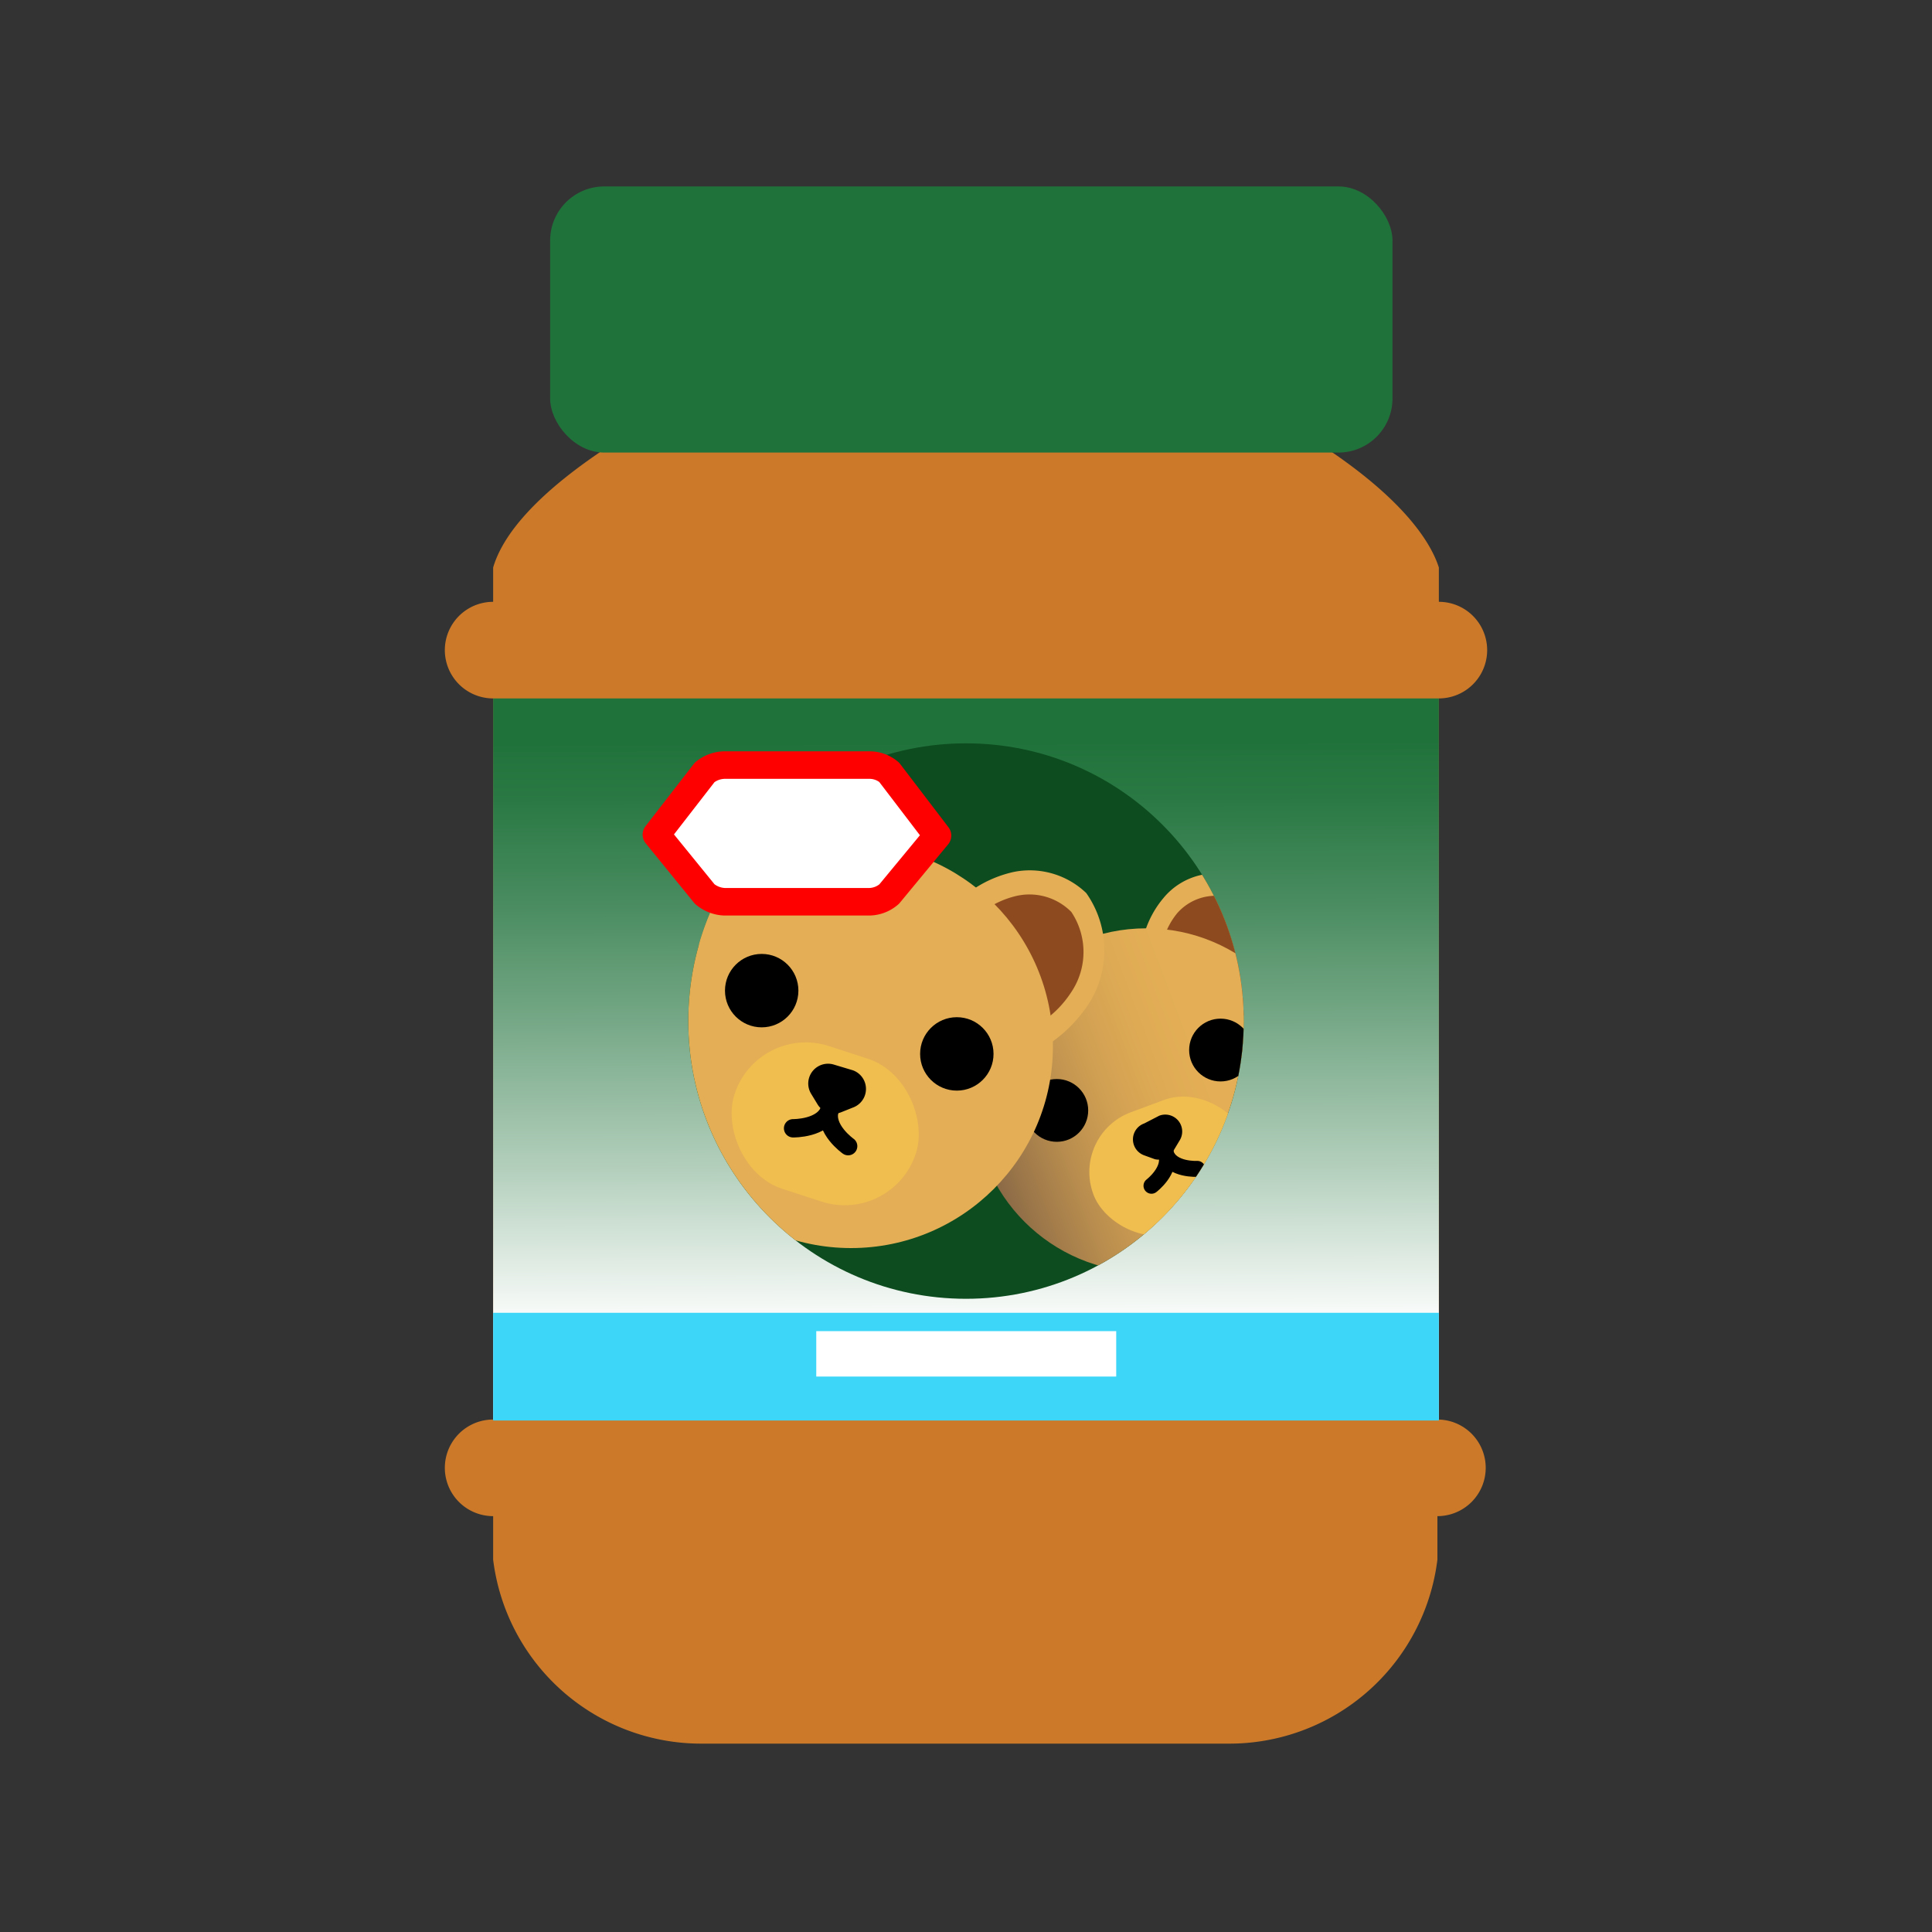 <svg xmlns="http://www.w3.org/2000/svg" xmlns:xlink="http://www.w3.org/1999/xlink" width="40" height="40" viewBox="0 0 40 40"><rect x="0" y="0" width="40" height="40" fill="#333333" stroke="none"/><defs><linearGradient id="a" x1="20.02" y1="27.5" x2="19.96" y2="7.92" gradientUnits="userSpaceOnUse"><stop offset="0" stop-color="#fff"/><stop offset="0.17" stop-color="#b3cfbc"/><stop offset="0.33" stop-color="#74a785"/><stop offset="0.46" stop-color="#468a5d"/><stop offset="0.56" stop-color="#2a7944"/><stop offset="0.62" stop-color="#20723b"/></linearGradient><clipPath id="b"><circle cx="20" cy="21.14" r="5.75" fill="#0c4c1e"/></clipPath><linearGradient id="c" x1="4.82" y1="107.24" x2="11.94" y2="107.24" gradientTransform="translate(-21.85 -74.65) rotate(-20.6)" gradientUnits="userSpaceOnUse"><stop offset="0" stop-color="#896846"/><stop offset="0.08" stop-color="#9b7649"/><stop offset="0.24" stop-color="#ba8e4e"/><stop offset="0.4" stop-color="#d1a052"/><stop offset="0.55" stop-color="#deaa54"/><stop offset="0.69" stop-color="#e3ae55"/></linearGradient></defs><path d="M29.79,29.39V14.46a1,1,0,0,0,0-2v-.71h0c-.19-.6-.86-1.54-2.61-2.65H12.82c-1.75,1.11-2.42,2-2.61,2.65h0v.71a1,1,0,0,0,0,2V29.39a1,1,0,0,0,0,2v.71h0c0,.06,0,.12,0,.19a4.34,4.34,0,0,0,4.34,3.81H25.42a4.34,4.34,0,0,0,4.34-3.81c0-.07,0-.13,0-.19h0v-.71a1,1,0,0,0,0-2Z" fill="#cc7a29"/><rect x="11.39" y="3.86" width="17.44" height="5.51" rx="1.12" fill="#20723b"/><rect x="10.21" y="14.46" width="19.58" height="14.93" fill="url(#a)"/><circle cx="20" cy="21.14" r="5.75" fill="#0c4c1e"/><g clip-path="url(#b)"><path d="M26.12,21.27a2.55,2.55,0,0,0,.27-.53,2.51,2.51,0,0,0,.16-1.16,1.77,1.77,0,0,0-1.24-1.49,1.4,1.4,0,0,0-1.22.5A2.05,2.05,0,0,0,23.61,20a13.3,13.3,0,0,0-.05,1.39,20.27,20.27,0,0,0,2.15.5C25.9,21.59,26.05,21.37,26.12,21.27Z" fill="#e3ae55"/><path d="M25.85,20.87a1.74,1.74,0,0,0,.2-.39,1.67,1.67,0,0,0,.11-.84,1.28,1.28,0,0,0-.9-1.09,1.06,1.06,0,0,0-.89.36,1.52,1.52,0,0,0-.34,1,6.76,6.76,0,0,0,0,1.57c.37.1.75.19,1.13.27A7,7,0,0,0,25.85,20.87Z" fill="#8e4a1f"/><path d="M24.81,20.11c.47.07.76.93.92,1.64a.11.11,0,0,1-.14.13c-.64-.17-1.28-.3-1.94-.41a.12.12,0,0,1-.08-.16C23.93,20.65,24.37,20,24.81,20.11Z" fill="#3d2301"/><path d="M21,23.17a3,3,0,0,1-.57-.2,2.52,2.52,0,0,1-.9-.74,1.75,1.75,0,0,1-.11-1.94,1.47,1.47,0,0,1,1.23-.47,2.12,2.12,0,0,1,1.28.67c.13.13.58.53,1,1a18.86,18.86,0,0,1-1.23,1.83C21.32,23.26,21.06,23.2,21,23.17Z" fill="#e3ae55"/><path d="M20.87,22.69a1.53,1.53,0,0,1-.41-.14A1.83,1.83,0,0,1,19.8,22a1.28,1.28,0,0,1-.08-1.41,1,1,0,0,1,.9-.34,1.49,1.49,0,0,1,.92.49A6.68,6.68,0,0,1,22.6,21.9c-.2.33-.42.65-.64,1A6.66,6.66,0,0,1,20.87,22.69Z" fill="#8e4a1f"/><path d="M21.11,21.43c-.3.37.08,1.2.45,1.83a.1.1,0,0,0,.18,0c.36-.56.74-1.1,1.14-1.63a.11.11,0,0,0-.05-.17C22.12,21.22,21.38,21.08,21.11,21.43Z" fill="#3d2301"/><circle cx="23.73" cy="22.78" r="3.56" fill="url(#c)"/><circle cx="21.88" cy="22.99" r="0.65"/><circle cx="25.27" cy="21.74" r="0.65"/><rect x="22.53" y="22.82" width="3.37" height="2.65" rx="1.32" transform="translate(-6.88 9.92) rotate(-20.34)" fill="#f0bd4f"/><path d="M23.91,24l-.22-.08a.35.35,0,0,1,0-.66L24,23.1a.35.35,0,0,1,.43.5l-.12.2A.35.35,0,0,1,23.91,24Z"/><path d="M24,23.53l.14.36c.12.34-.3.66-.3.66" fill="none" stroke="#000" stroke-linecap="round" stroke-linejoin="round" stroke-width="0.33"/><path d="M24,23.53l.14.36c.12.34.65.31.65.31" fill="none" stroke="#000" stroke-linecap="round" stroke-linejoin="round" stroke-width="0.33"/><path d="M20.92,22a3,3,0,0,0,1.63-1.23,2.06,2.06,0,0,0-.06-2.28A1.69,1.69,0,0,0,21,18.05a2.44,2.44,0,0,0-1.43.91,14.61,14.61,0,0,0-1.06,1.25c.51.7,1,1.38,1.61,2C20.49,22.14,20.79,22.05,20.92,22Z" fill="#e3ae55"/><path d="M21,21.44a2.17,2.17,0,0,0,.46-.21,2.15,2.15,0,0,0,.72-.69,1.49,1.49,0,0,0,0-1.66A1.22,1.22,0,0,0,21,18.56a1.85,1.85,0,0,0-1,.66,8.77,8.77,0,0,0-1.13,1.46c.27.36.55.72.85,1.06A7.81,7.81,0,0,0,21,21.44Z" fill="#8e4a1f"/><path d="M20.56,20c.39.41,0,1.41-.35,2.19a.13.13,0,0,1-.21,0c-.47-.63-1-1.22-1.49-1.8a.12.12,0,0,1,0-.2C19.36,19.84,20.21,19.6,20.56,20Z" fill="#3d2301"/><path d="M14.78,20a2.74,2.74,0,0,1-.38-.59,3,3,0,0,1-.29-1.34,2.05,2.05,0,0,1,1.31-1.86,1.71,1.71,0,0,1,1.48.46,2.49,2.49,0,0,1,.68,1.55,12.1,12.1,0,0,1,.19,1.63c-.81.3-1.63.57-2.47.79C15.06,20.34,14.86,20.09,14.78,20Z" fill="#e3ae55"/><path d="M15.05,19.49a2.17,2.17,0,0,1-.48-1.41,1.48,1.48,0,0,1,.95-1.35,1.21,1.21,0,0,1,1.07.33,1.81,1.81,0,0,1,.5,1.13A8.06,8.06,0,0,1,17.23,20c-.43.15-.86.29-1.3.42A8.43,8.43,0,0,1,15.05,19.49Z" fill="#8e4a1f"/><path d="M16.2,18.5c-.55.13-.8,1.16-.92,2a.12.12,0,0,0,.17.13c.73-.26,1.47-.47,2.23-.67a.12.12,0,0,0,.07-.19C17.28,19.05,16.7,18.38,16.2,18.5Z" fill="#3d2301"/><circle cx="17.62" cy="21.66" r="4.18" fill="#e3ae55"/><circle cx="15.77" cy="20.51" r="0.76"/><circle cx="19.81" cy="21.82" r="0.76"/><rect x="15.11" y="21.71" width="3.95" height="3.11" rx="1.55" transform="translate(8.03 -4.14) rotate(18.01)" fill="#f0bd4f"/><path d="M16.93,22.87l-.14-.23a.41.41,0,0,1,.47-.6l.4.12a.41.41,0,0,1,0,.77l-.25.1A.4.4,0,0,1,16.93,22.87Z"/><path d="M17.32,22.53l-.14.44c-.13.4-.76.39-.76.39" fill="none" stroke="#000" stroke-linecap="round" stroke-linejoin="round" stroke-width="0.38"/><path d="M17.32,22.53l-.14.44c-.13.4.38.76.38.76" fill="none" stroke="#000" stroke-linecap="round" stroke-linejoin="round" stroke-width="0.38"/></g><path d="M18,15.84h-3a.67.67,0,0,0-.41.15l-1,1.29,1,1.23a.68.68,0,0,0,.41.16h3a.64.64,0,0,0,.41-.16l1-1.21-1-1.31A.63.63,0,0,0,18,15.84Z" fill="#fff" stroke="red" stroke-linecap="round" stroke-linejoin="round" stroke-width="0.57"/><rect x="10.21" y="27.18" width="19.58" height="2.23" fill="#3dd6f9"/><rect x="16.9" y="27.56" width="6.21" height="0.94" fill="#fff"/></svg>